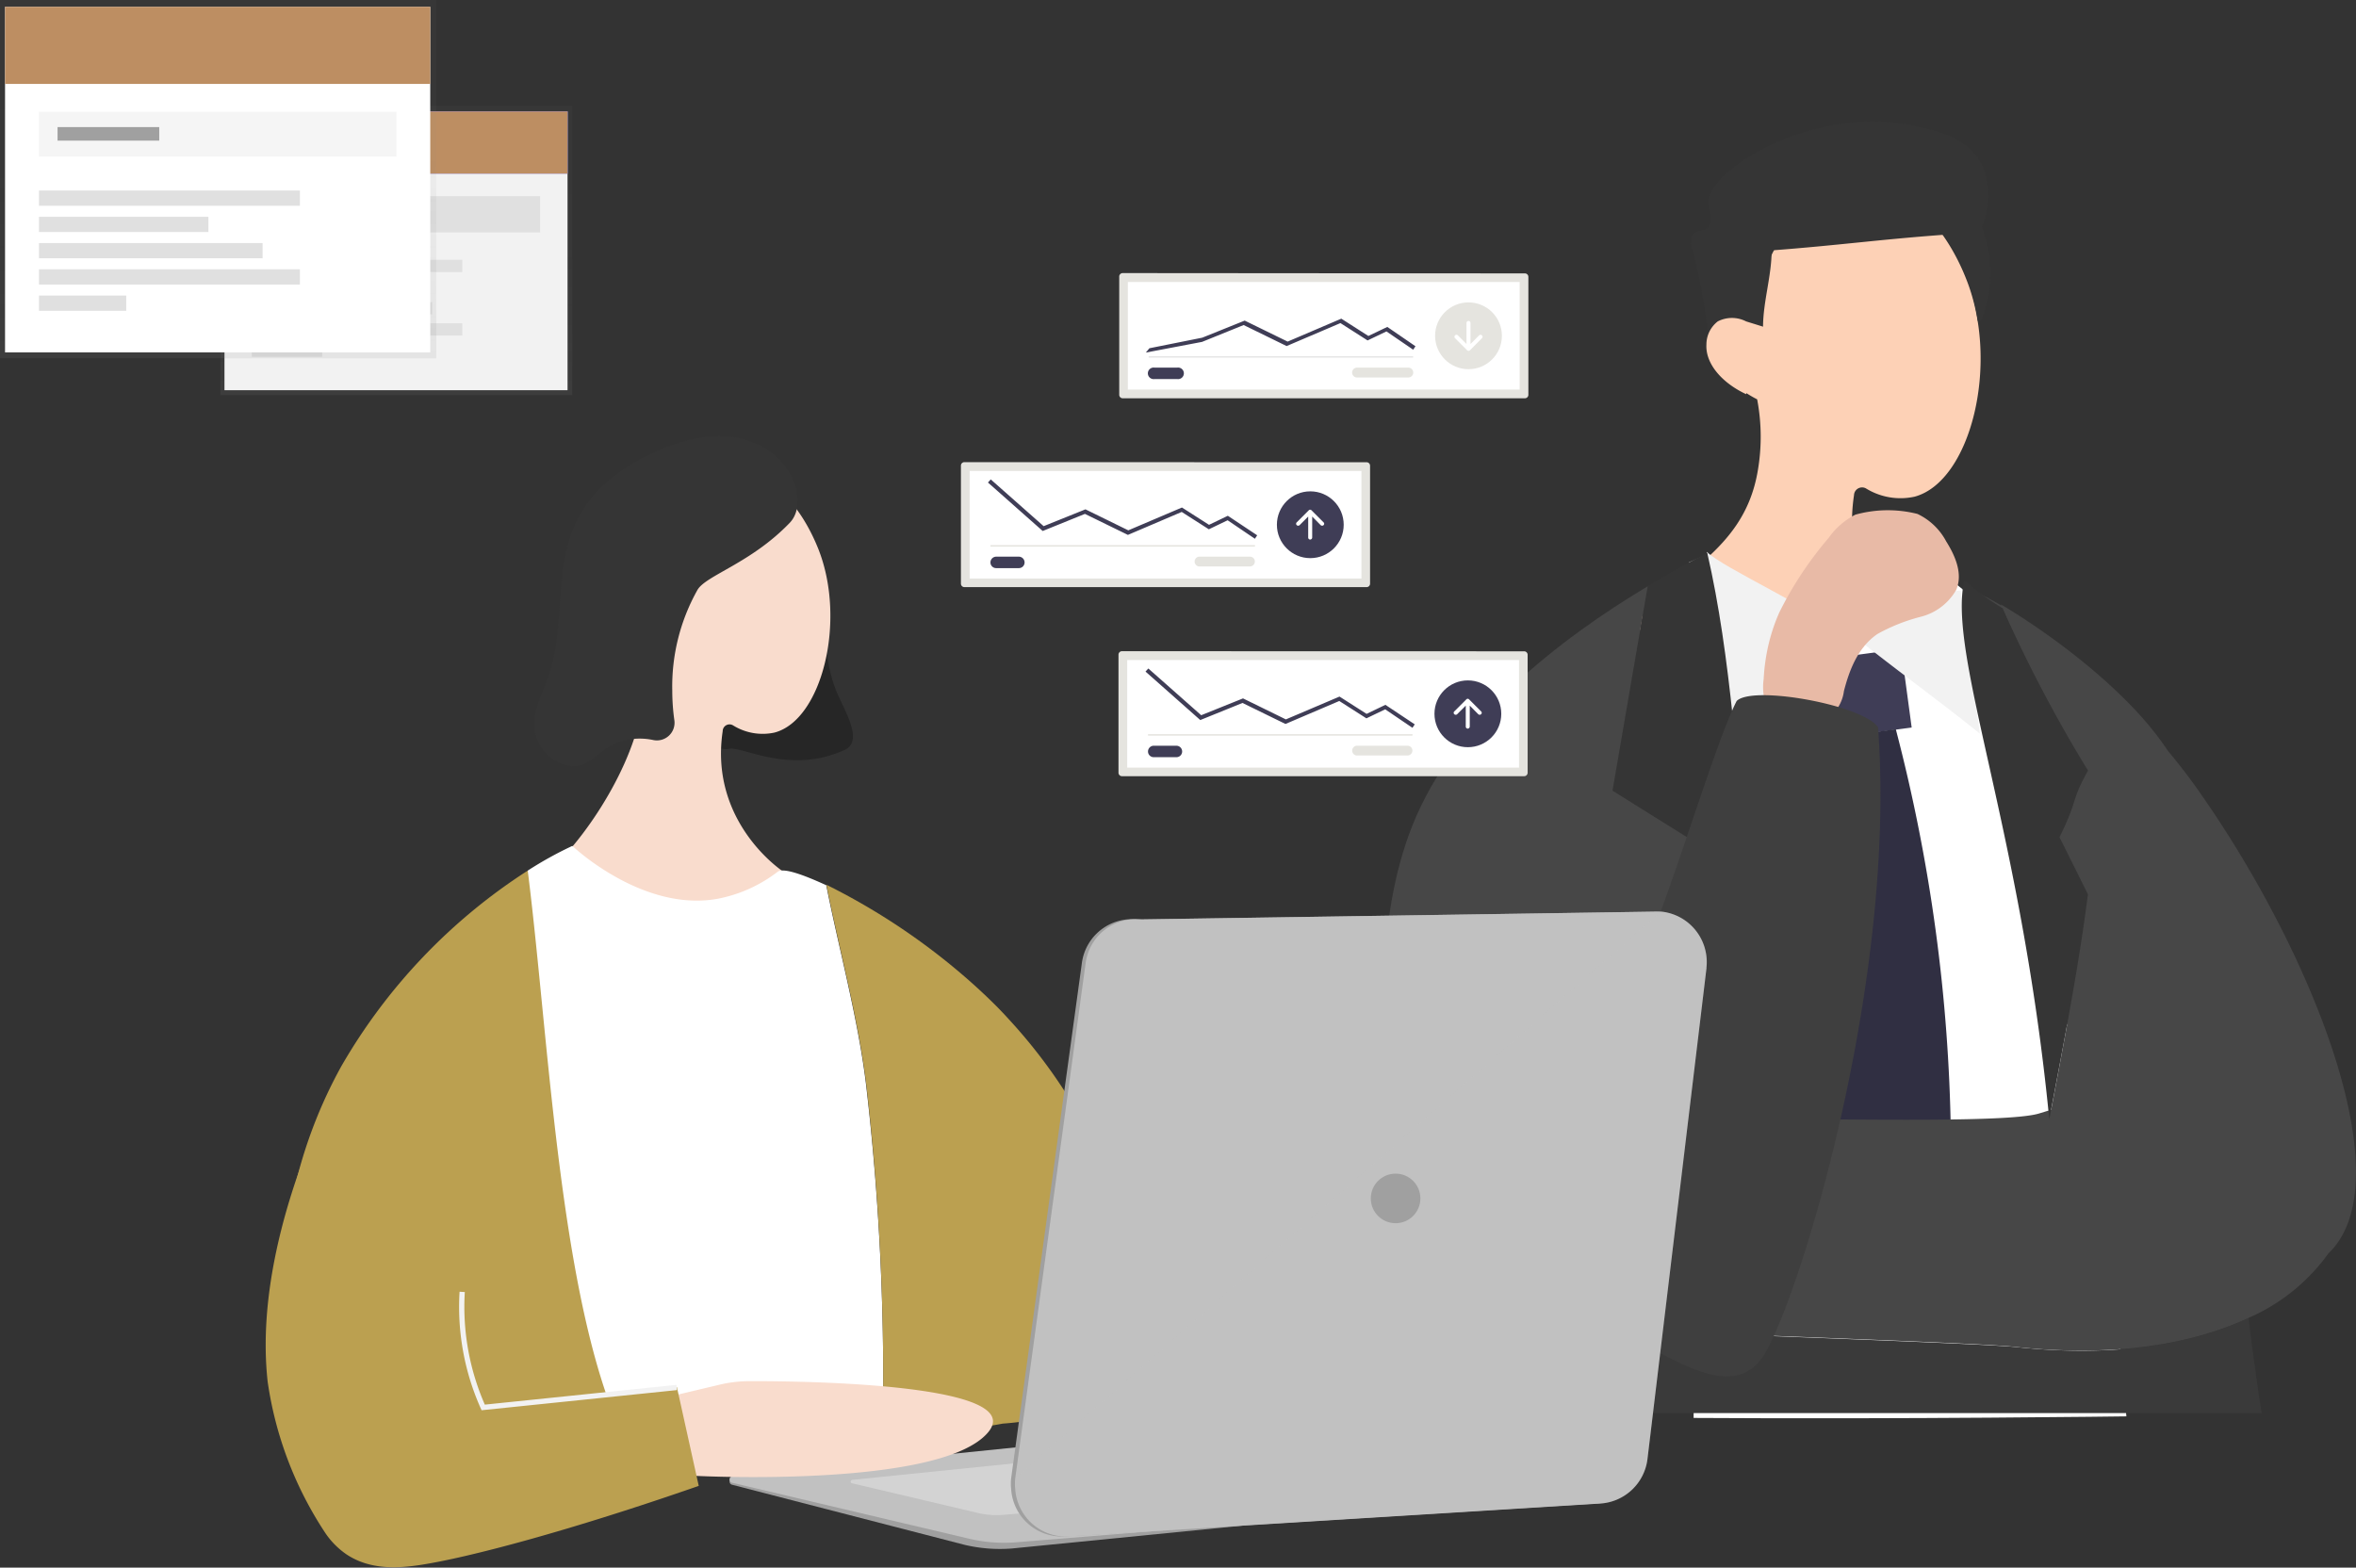 <svg xmlns="http://www.w3.org/2000/svg" xmlns:xlink="http://www.w3.org/1999/xlink" width="224.29" height="149.25" viewBox="0 0 224.29 149.25">
  <rect x="0" y="0" width="224.29" height="149.25" fill="#333333" stroke="none"/>
  <defs>
    <style>
      .a, .j {
        isolation: isolate;
      }

      .b {
        fill: #fdd1b6;
      }

      .c {
        fill: #353535;
      }

      .d, .j {
        fill: #fff;
      }

      .e {
        fill: #262626;
      }

      .f {
        fill: #f9dccd;
      }

      .g {
        fill: #bba050;
      }

      .h {
        fill: #a0a0a0;
      }

      .ab, .i, .t {
        fill: #c1c1c1;
      }

      .j {
        opacity: 0.3;
      }

      .k {
        fill: none;
        stroke: #f2f2f2;
        stroke-width: 0.5px;
      }

      .ae, .k {
        stroke-miterlimit: 10;
      }

      .l {
        opacity: 0.5;
      }

      .m {
        fill: url(#a);
      }

      .n {
        fill: #f2f2f2;
      }

      .o {
        fill: #6c63ff;
      }

      .p {
        fill: #bd8e62;
      }

      .q {
        fill: #e0e0e0;
      }

      .r {
        fill: url(#b);
      }

      .s {
        fill: #f5f5f5;
      }

      .t {
        opacity: 0.06;
      }

      .ab, .t {
        mix-blend-mode: multiply;
      }

      .ae, .u {
        fill: #3f3d56;
      }

      .v {
        fill: #302f42;
      }

      .w {
        fill: #2b2b2b;
      }

      .x {
        fill: #474747;
      }

      .y {
        fill: #3a3a3a;
      }

      .z {
        fill: #e8baa6;
      }

      .aa {
        fill: #3f3f3f;
      }

      .ab {
        opacity: 0.1;
      }

      .ac {
        fill: #e5e4df;
      }

      .ad {
        fill: #e6e6e6;
      }

      .ae {
        stroke: #3f3d56;
        stroke-width: 0.25px;
      }
    </style>
    <linearGradient id="a" data-name="名称未設定グラデーション 9" x1="37.73" y1="-134.54" x2="37.73" y2="-107.02" gradientTransform="matrix(1, 0, 0, -1, 0, -96.93)" gradientUnits="userSpaceOnUse">
      <stop offset="0" stop-color="gray" stop-opacity="0.25"/>
      <stop offset="0.54" stop-color="gray" stop-opacity="0.12"/>
      <stop offset="1" stop-color="gray" stop-opacity="0.1"/>
    </linearGradient>
    <linearGradient id="b" x1="20.76" y1="-131.04" x2="20.76" y2="-96.93" xlink:href="#a"/>
  </defs>
  <g class="a">
    <g>
      <path class="b" d="M187.2,26.61c-.44-1.12-3.11-7.86-8.56-8.56a8.89,8.89,0,0,0-5.7,1.42c-5.05,3-5.64,9.16-5.71,10a3.26,3.26,0,0,0-2.85,0A3.44,3.44,0,0,0,163,32.31c-.12,2.16,1.6,4.35,4.28,5.71a19,19,0,0,1,0,7.13c-1.42,7.44-7.75,9.39-11.75,14.39,5.71,6.18,14.6,10.81,20.31,17,3.81-5.71,4.74-7.29,8.55-13-.8-.14-9.46-5.91-7.89-16.39a.77.77,0,0,1,1.12-.66,6.27,6.27,0,0,0,4.64.8C187.6,45.86,190.4,34.67,187.2,26.61Z"/>
      <path class="c" d="M168.66,23.84c0,2.44-.82,4.88-.82,7.32a.24.24,0,0,1,0,.12c-.16.81-3.53.79-5.2.74a59.35,59.35,0,0,0-1.49-8.18,1.72,1.72,0,0,1,0-1.48c.37-.51,1.07-.29,1.49-.75s.06-1.71,0-2.23c-.35-2.87,9.42-9.37,19.33-7.44,2.27.45,5.34,1.09,6.7,3.72a7.53,7.53,0,0,1,0,5.95,12.57,12.57,0,0,1,.74,3,12.35,12.35,0,0,1-.82,5.95h-.31a18.73,18.73,0,0,0-3.21-8.21C178.63,22.83,175.11,23.35,168.66,23.84Z"/>
      <path class="b" d="M166.23,30.6a2.94,2.94,0,0,0-2.7,0,2.79,2.79,0,0,0-1.08,2.2c-.1,1.79,1.42,3.62,3.78,4.73L168,31.15Z"/>
      <path class="d" d="M162,53s7.55,5.49,13.71,5.1c4.58-.53,6.8-5.46,6.8-5.46l13.58,10.87,6.34,71.34s-21,.28-41.2.15c.21-24.3-.45-81.45-.45-81.45Z"/>
      <path class="b" d="M167.76,108.16s-11.41.8-16.69-.69-9.76-2.64-12-1.6a7.66,7.66,0,0,0-4.59,6.18c-.23,2.88.23,5.75,1,6s.57-.23,1-.91.12-.81.92-.12a2.07,2.07,0,0,0,2,.23,2.56,2.56,0,0,0,.12,1.84,3.58,3.58,0,0,0,3.21,1.72c1.72,0,2.76-.12,3.56-1s1.84-1.84.11-1.73-3.1.35-3.1.35a2.2,2.2,0,0,1,.92-1c.58-.22,1.61.81,5.4,1.73s5.7,1.68,8.61.8,7.57-2.41,7.92-2.3S167.76,108.16,167.76,108.16Z"/>
      <path class="e" d="M57.22,53c3.71,3.85,7.16,2.58,8,4a18.82,18.82,0,0,1,2.4,9.6,20.06,20.06,0,0,1-.2,2.81,1.68,1.68,0,0,0,2,1.88c1.29-.25,5.79,2.5,11,.1,1.87-.86-.12-3.88-.8-5.59C76.67,58.42,82,52.18,70.81,46.59,59.26,40.81,54.47,50.13,57.22,53Z"/>
      <path class="f" d="M77.91,52.28c-.38-.94-2.64-6.65-7.25-7.24a7.66,7.66,0,0,0-4.83,1.2C61.56,48.8,61.06,54,61,54.7a2.76,2.76,0,0,0-2.42,0,2.89,2.89,0,0,0-1.21,2.41c-.1,1.83,1.36,3.68,3.63,4.83a16.37,16.37,0,0,1,0,6c-1.21,6.29-6.53,13.56-9.53,15.56,4.83,5.23,11.94,5.77,16.77,11,3.22-4.83,4-6.17,7.23-11-.67-.12-8-5-6.67-13.88a.65.65,0,0,1,1-.55,5.33,5.33,0,0,0,3.92.68C78.24,68.58,80.61,59.11,77.91,52.28Z"/>
      <path class="c" d="M75.18,49.78c-3.71,3.86-8,5-8.79,6.4A18.77,18.77,0,0,0,64,65.77a20.06,20.06,0,0,0,.2,2.81,1.68,1.68,0,0,1-2,1.88,6.17,6.17,0,0,0-3,.1c-2.27.69-2.92,2.52-4.8,2.4a4.1,4.1,0,0,1-3.19-2.4c-.86-1.87.11-3.88.79-5.59,2.93-7.35-1.59-16,9.6-21.58C73.14,37.61,77.93,46.93,75.18,49.78Z"/>
      <g>
        <path class="d" d="M82.48,103.54c-.74-6.41-2.7-13.51-3.82-19.26-2.19-1-4.18-1.74-4.68-1.24a13.57,13.57,0,0,1-5.5,2.5c-6.16,1.22-12-3.27-13.61-4.66l-.39-.34a35.43,35.43,0,0,0-4.24,2.35A171.82,171.82,0,0,0,57.7,141.2l5.77-.81c6.88-.95,13.76-1.91,20.54-3A242.08,242.08,0,0,0,82.48,103.54Z"/>
        <path class="g" d="M50.24,82.89a54.42,54.42,0,0,0-17.76,18.65,44.92,44.92,0,0,0-5,29A40.29,40.29,0,0,0,33,145c8.07-1.46,20.15-3.33,28.5-4.5C53.48,129.54,52.48,100.54,50.24,82.89Z"/>
        <path class="g" d="M96,97c-1-1.11-2.07-2.13-3.12-3.09a62.84,62.84,0,0,0-14.2-9.67c1.12,5.75,3.08,12.85,3.82,19.26A242.08,242.08,0,0,1,84,137.43c3.86-.6,7.7-1.21,11.47-1.89a32.43,32.43,0,0,0,3.27-.41c3.78-.66,7-1.83,11.23-2.09C109.94,128.46,109.21,111.28,96,97Z"/>
      </g>
      <path class="h" d="M69.73,140.75l47.9-4.93.59,9.44-21.89,2.17a14.57,14.57,0,0,1-4.51-.35l-22.13-5.72a.3.3,0,0,1-.22-.38A.29.29,0,0,1,69.73,140.75Z"/>
      <path class="i" d="M69.73,140.55l48.3-4.92.59,9.43-21.9,1.78a14.49,14.49,0,0,1-4.5-.35l-22.53-5.32a.31.31,0,0,1-.23-.38A.31.31,0,0,1,69.73,140.55Z"/>
      <path class="j" d="M81.18,140.89l25.54-2.6.31,5-11.58.94a7.62,7.62,0,0,1-2.38-.19l-11.91-2.81A.16.16,0,0,1,81,141,.17.17,0,0,1,81.18,140.89Z"/>
      <path class="f" d="M94.05,136.39c-4.52,5.31-27.72,4.13-27.72,4.13l-8.64,2.36L41.07,147.7a9.2,9.2,0,0,1-11.53-6.82c-1.86-8.17-1.74-18.24-1.52-23.22.09-1.92.18-3.08.18-3.08s8.26-5.12,12,0a12.88,12.88,0,0,1,1.7,3.66c2.17,6.81,2.43,18,2.43,18l9.83-1,14.28-3.39a12.28,12.28,0,0,1,3-.35C77.4,131.48,97.92,131.85,94.05,136.39Z"/>
      <path class="g" d="M25.48,131.54A35.13,35.13,0,0,0,31,146a7.66,7.66,0,0,0,2,2c2.27,1.5,4.92,1.31,7,1,4.59-.7,14.22-3.25,26.52-7.53l-2.08-9.41L46,134c-.15-5,1.46-27.21.43-32.81a.43.43,0,0,0,0-.11,6.72,6.72,0,0,0-12-2.53S23.77,116,25.48,131.54Z"/>
      <path class="k" d="M64.42,132.1,46,134a23.44,23.44,0,0,1-2-11"/>
      <g class="l">
        <rect class="m" x="20.98" y="10.09" width="33.5" height="27.52"/>
      </g>
      <rect class="n" x="21.37" y="10.61" width="32.66" height="26.54"/>
      <rect class="o" x="21.37" y="10.61" width="32.66" height="5.92"/>
      <rect class="p" x="21.37" y="10.61" width="32.66" height="5.92"/>
      <rect class="q" x="23.97" y="18.68" width="27.45" height="3.45"/>
      <rect class="q" x="23.97" y="24.73" width="20.04" height="1.17"/>
      <rect class="q" x="23.97" y="26.75" width="13.01" height="1.17"/>
      <rect class="q" x="23.97" y="28.76" width="17.17" height="1.17"/>
      <rect class="q" x="23.97" y="30.78" width="20.04" height="1.17"/>
      <rect class="q" x="23.97" y="32.8" width="6.7" height="1.17"/>
      <g class="l">
        <rect class="r" width="41.53" height="34.11"/>
      </g>
      <rect class="d" x="0.48" y="0.65" width="40.48" height="32.9"/>
      <rect class="p" x="0.48" y="0.65" width="40.48" height="7.34"/>
      <rect class="s" x="3.71" y="10.64" width="34.03" height="4.27"/>
      <rect class="q" x="3.71" y="18.14" width="24.84" height="1.45"/>
      <rect class="q" x="3.71" y="20.64" width="16.13" height="1.45"/>
      <rect class="q" x="3.71" y="23.14" width="21.29" height="1.45"/>
      <rect class="q" x="3.71" y="25.64" width="24.84" height="1.45"/>
      <rect class="q" x="3.71" y="28.14" width="8.31" height="1.45"/>
      <rect class="h" x="5.48" y="12.1" width="9.68" height="1.29"/>
      <path class="t" d="M158.14,86.79a4.83,4.83,0,0,1,4.32,5.28.28.28,0,0,0,0,.09l-5.62,46.74a4.83,4.83,0,0,1-4.5,4.25l-50.58,3.13a4.83,4.83,0,0,1-5.11-4.53,4.66,4.66,0,0,1,0-1"/>
      <rect class="u" x="170.71" y="62.48" width="10.82" height="7.55" transform="translate(-7.27 24.12) rotate(-7.68)"/>
      <path class="v" d="M185.72,108c0,2.52-11.24,1.57-11.24,1.57l-4-38.79,10-1.35A161,161,0,0,1,185.72,108Z"/>
      <path class="n" d="M176.48,60.54c3.34,2.72,8.67,6.59,12,9.31-1.24-9.25-1.81-13.54-1.81-13.58h0a.12.12,0,0,0,0-.05S182.61,56.43,176.48,60.54Z"/>
      <path class="n" d="M177.48,61.54l-12,10-3-19C164.11,54.12,172.51,57.85,177.48,61.54Z"/>
      <path class="c" d="M160.75,79.8c-.6,2.72-1.21,5.44-1.81,8.15,1.21,4.13,5,11.75,9,19.74-.17-6.75-.6-13.9-1.33-21.55-1.19-12.37-1.8-23.59-4.08-33.5-1.34.68-3.35,1.76-5.7,3.18q-1.67,9.72-3.35,19.46Z"/>
      <path class="w" d="M168,118.91q.1-5.41,0-11.22c-4.06-8-7.82-15.61-9-19.74Z"/>
      <path class="x" d="M126.15,107.18s0,14.72-2.53,17.82c.46.21,4.42.47,10.22.77a111.88,111.88,0,0,1-1.92-19C129.83,106.87,127.89,107,126.15,107.18Z"/>
      <path class="y" d="M192,128.26c-4.12-.44-40.07-1.59-58.13-2.49a44.76,44.76,0,0,0,2.44,8.77h79c-.41-2.54-.83-5.62-1.25-9.06C208.73,128,201.28,129.25,192,128.26Z"/>
      <path class="x" d="M164.36,106.47q-2.72-9.25-5.42-18.52c.6-2.71,1.21-5.43,1.81-8.15l-7.24-4.52q1.68-9.73,3.35-19.46c-8.36,5-18.38,12.72-22.38,22.72-3.8,9.49-2.72,20.88-2.56,28.22C141.13,106.28,153.23,106.35,164.36,106.47Z"/>
      <path class="x" d="M209.48,75.54c-1-1.45-2.06-2.81-3.14-4.11-3.6-5.49-10.82-10.89-15.86-13.89l.06.12c-.74-.44-1.43-.81-2.06-1.12,3,16.07,5.92,30.11,8.3,41.06-.49,2.68-1,5.37-1.51,8.06l-1.14.35c-2.66.82-15.39.61-29.77.46-11.13-.12-23.23-.19-32.44.29a111.88,111.88,0,0,0,1.92,19c18.06.9,54,2,58.13,2.49,9.31,1,16.76-.28,22.1-2.78a18.39,18.39,0,0,0,7.59-6.13C228.83,112.52,220.16,90.79,209.48,75.54Z"/>
      <path class="x" d="M191.22,58.26l-.57-.35a133.64,133.64,0,0,0,8.13,15.46A116.4,116.4,0,0,1,191.22,58.26Z"/>
      <path class="z" d="M169.39,58.31a34.29,34.29,0,0,1,4.7-7.1A7,7,0,0,1,176.63,49a11.55,11.55,0,0,1,5.91-.07,6,6,0,0,1,2.74,2.62c.88,1.4,1.6,3.1.95,4.61a5.4,5.4,0,0,1-3.37,2.56,17.36,17.36,0,0,0-4.11,1.63c-1.84,1.24-2.68,3.39-3.21,5.45A3.73,3.73,0,0,1,174.45,68a3.79,3.79,0,0,1-2.16.58,5.87,5.87,0,0,1-2.81-.48,2.86,2.86,0,0,1-1.41-1.14,5.4,5.4,0,0,1-.17-2.3,18.74,18.74,0,0,1,.41-3.06A17.36,17.36,0,0,1,169.39,58.31Z"/>
      <path class="aa" d="M144.37,117.39a7.13,7.13,0,0,0,2.32,5.25c1.67,1.56,6.65,5.38,9,5.38s9,6.08,12.23,1,12.68-35.31,10.87-59.76c-1.29-2.1-11.92-4.06-13.46-2.52-2.28,4.43-6.76,20.32-10.09,27S145.36,101.27,144.37,117.39Z"/>
      <path class="h" d="M108.26,87.54l49.48-.75a4.82,4.82,0,0,1,4.32,5.29.22.22,0,0,0,0,.08l-5.62,46.74a4.83,4.83,0,0,1-4.5,4.25l-50.58,3.13a4.82,4.82,0,0,1-5.1-4.53,4.66,4.66,0,0,1,0-1L103,91.64A4.81,4.81,0,0,1,108.26,87.54Z"/>
      <path class="i" d="M108.65,87.54l49.49-.75a4.83,4.83,0,0,1,4.32,5.28.28.28,0,0,0,0,.09l-5.62,46.74a4.83,4.83,0,0,1-4.5,4.25l-50.58,3.13a4.83,4.83,0,0,1-5.11-4.53,4.66,4.66,0,0,1,0-1l6.71-49.12A4.82,4.82,0,0,1,108.65,87.54Z"/>
      <path class="ab" d="M158.14,86.79a4.83,4.83,0,0,1,4.32,5.28.28.28,0,0,0,0,.09l-5.62,46.74a4.83,4.83,0,0,1-4.5,4.25l-50.58,3.13a4.83,4.83,0,0,1-5.11-4.53,4.66,4.66,0,0,1,0-1"/>
      <circle class="h" cx="132.86" cy="114.1" r="2.36"/>
      <g>
        <path class="ac" d="M106.88,26a.33.33,0,0,0-.33.33V37.59a.33.33,0,0,0,.33.33h38.29a.33.33,0,0,0,.33-.33V26.36a.33.33,0,0,0-.33-.33Z"/>
        <path class="d" d="M144.67,26.85h-37.3V37.09h37.3Z"/>
        <path class="u" d="M109.9,35a.55.55,0,1,0,0,1.09h2.18a.55.55,0,1,0,0-1.09Z"/>
        <rect class="ad" x="109.35" y="33.91" width="25.18" height="0.14"/>
        <circle class="ac" cx="139.8" cy="31.97" r="3.18"/>
        <path class="ae" d="M132,31.41l-1.8.86-2.58-1.65-5.13,2.19-4.09-2-4,1.62-5,.95.09-.11,5-1,4-1.61,4.09,2,5.1-2.18h0l2.58,1.65,1.8-.86L134.58,33l-.08.12Z"/>
        <path class="ac" d="M129.19,35h0a.47.47,0,0,0,0,.94h4.88a.47.47,0,0,0,0-.94Z"/>
        <path class="d" d="M138.52,32.2l1.15,1.15a.2.2,0,0,0,.27,0l1.14-1.15h0a.19.19,0,0,0-.27-.27l-.82.82v-2a.18.18,0,0,0-.19-.19.19.19,0,0,0-.19.19v2l-.82-.82h0a.19.19,0,1,0-.27.27Z"/>
        <path class="ac" d="M91.81,44a.33.33,0,0,0-.33.33V55.57a.33.33,0,0,0,.33.33H130.1a.33.33,0,0,0,.33-.33V44.34a.33.33,0,0,0-.33-.33Z"/>
        <path class="d" d="M129.61,44.84H92.31V55.08h37.3Z"/>
        <path class="u" d="M94.83,53a.55.55,0,0,0-.54.55.54.54,0,0,0,.54.54H97a.54.54,0,0,0,.54-.54A.55.55,0,0,0,97,53Z"/>
        <rect class="ac" x="94.29" y="51.9" width="25.18" height="0.14"/>
        <circle class="u" cx="124.74" cy="49.96" r="3.18"/>
        <path class="ae" d="M116.88,49.39l-1.79.86-2.58-1.65-5.13,2.19-4.09-2-4,1.62-5.06-4.48.1-.11,5,4.42,4-1.61,4.08,2,5.1-2.17,0,0,2.58,1.65,1.79-.86L119.51,51l-.08.12Z"/>
        <path class="ac" d="M114.13,53a.47.47,0,0,0,0,.93H119a.47.47,0,0,0,.46-.47A.46.46,0,0,0,119,53Z"/>
        <path class="d" d="M126,50a.18.18,0,0,0,0-.27l-1.14-1.14a.18.18,0,0,0-.27,0l-1.14,1.14h0a.18.18,0,0,0,0,.27.2.2,0,0,0,.27,0l.82-.82v2a.19.19,0,0,0,.19.19.2.2,0,0,0,.19-.19v-2l.81.82h0a.2.2,0,0,0,.27,0Z"/>
        <path class="ac" d="M106.81,62a.33.33,0,0,0-.33.33V73.57a.33.33,0,0,0,.33.33H145.1a.33.33,0,0,0,.33-.33V62.34a.33.33,0,0,0-.33-.33Z"/>
        <path class="d" d="M144.61,62.84h-37.3V73.08h37.3Z"/>
        <path class="u" d="M109.83,71a.55.55,0,0,0-.54.55.54.54,0,0,0,.54.54H112a.54.54,0,0,0,.54-.54A.55.55,0,0,0,112,71Z"/>
        <rect class="ac" x="109.29" y="69.9" width="25.18" height="0.14"/>
        <circle class="u" cx="139.74" cy="67.96" r="3.18"/>
        <path class="ae" d="M131.88,67.39l-1.79.86-2.58-1.65-5.13,2.19-4.09-2-4,1.62-5.06-4.48.1-.11,5,4.42,4-1.61,4.08,2,5.1-2.17,0,0,2.58,1.65,1.79-.86L134.51,69l-.08.12Z"/>
        <path class="ac" d="M129.13,71a.47.47,0,0,0,0,.93H134a.47.47,0,0,0,.46-.47A.46.46,0,0,0,134,71Z"/>
        <path class="d" d="M141,68a.18.18,0,0,0,0-.27l-1.14-1.14a.18.18,0,0,0-.27,0l-1.14,1.14h0a.18.18,0,0,0,0,.27.2.2,0,0,0,.27,0l.82-.82v2a.19.19,0,0,0,.19.19.2.2,0,0,0,.19-.19v-2l.81.82h0a.2.2,0,0,0,.27,0Z"/>
      </g>
      <path class="c" d="M196.06,79.71c1.81-3.62,1.05-3.39,2.72-6.34a133.64,133.64,0,0,1-8.13-15.46A27.48,27.48,0,0,1,187,55.26c-1.62,7.07,5.4,23.61,8.09,51.31,1.36-7.18,2.78-14.37,3.68-21.43Z"/>
    </g>
  </g>
</svg>

